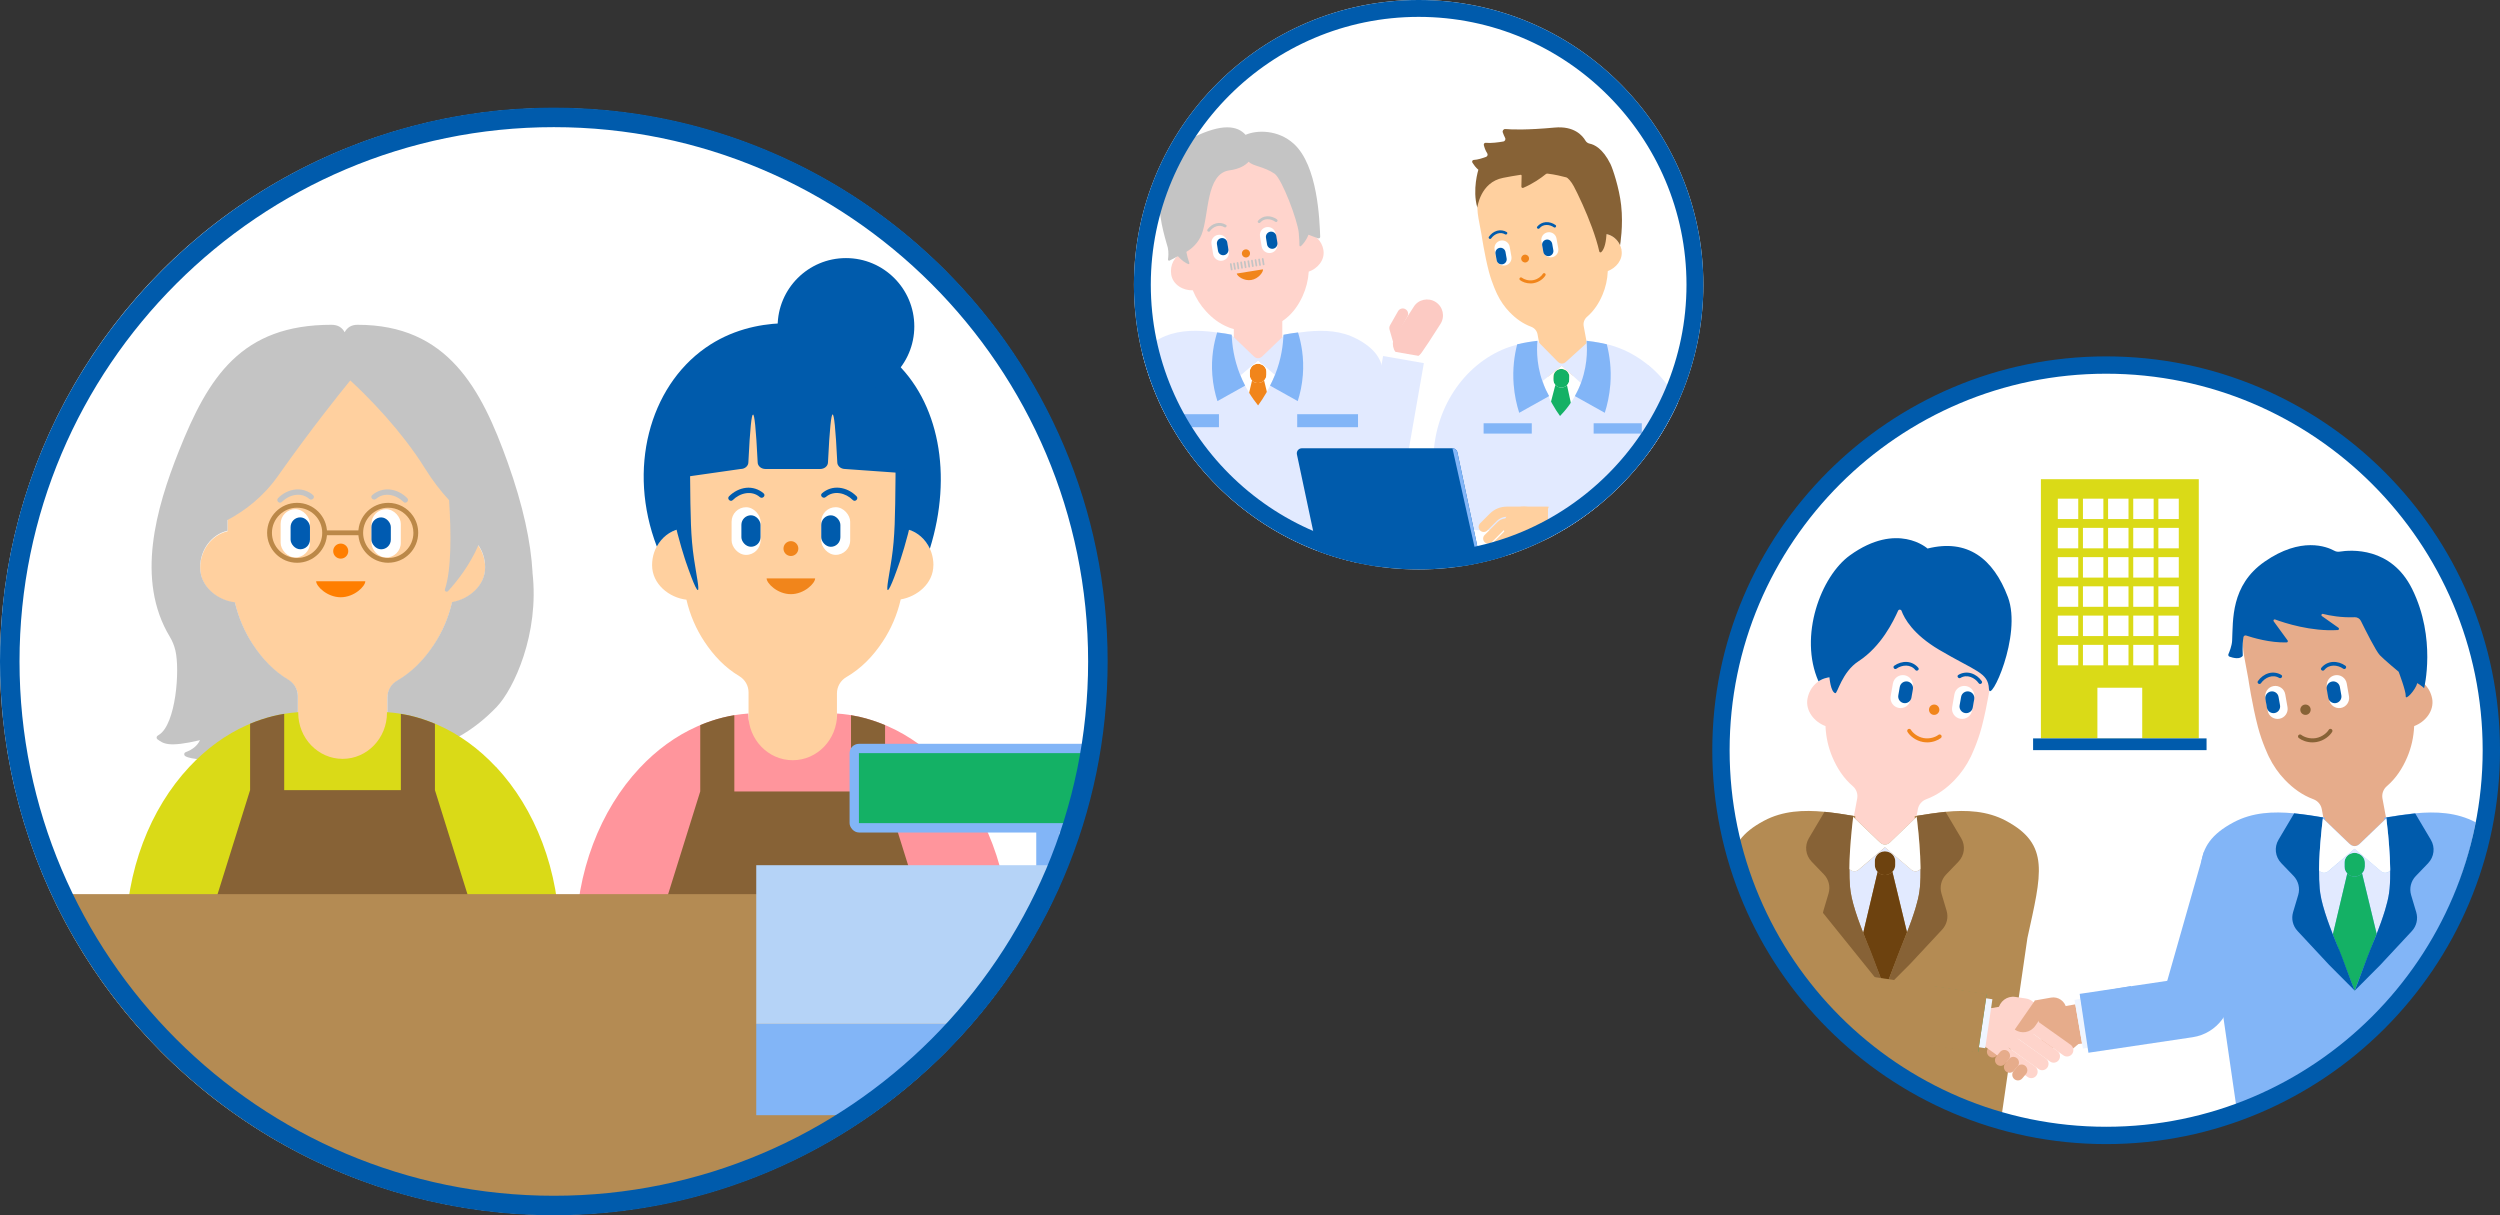 <?xml version="1.0" encoding="UTF-8"?>
<svg id="a" data-name="ol" xmlns="http://www.w3.org/2000/svg" width="720" height="350" xmlns:xlink="http://www.w3.org/1999/xlink" viewBox="0 0 720 350">
  <rect x="0" y="0" width="720" height="350" fill="#333333" stroke="none"/>
  <defs>
    <style>
      .e {
        fill: #fff;
      }

      .f {
        fill: #6d420f;
      }

      .g {
        fill: #27af65;
      }

      .h {
        fill: #82b5f7;
      }

      .i {
        fill: #f1851b;
      }

      .j {
        fill: #14b165;
      }

      .k {
        fill: #876236;
      }

      .l {
        fill: #ff959c;
      }

      .m {
        fill: #b5d3f7;
      }

      .n {
        clip-path: url(#d);
      }

      .o {
        fill: #ffd09f;
      }

      .p {
        fill: #e6ac8b;
      }

      .q {
        fill: #ff7e00;
      }

      .r {
        clip-path: url(#b);
      }

      .s {
        fill: #e2eaff;
      }

      .t {
        fill: #b48b53;
      }

      .u {
        fill: #eff5ff;
      }

      .v {
        fill: #fccac3;
      }

      .w {
        fill: #005bac;
      }

      .x {
        fill: #bb8848;
      }

      .y, .z {
        fill: none;
      }

      .aa {
        clip-path: url(#c);
      }

      .ab {
        fill: #fed4cb;
      }

      .ac {
        fill: #ffd4cc;
      }

      .ad {
        fill: #dada17;
      }

      .ae {
        fill: #005bb1;
      }

      .af {
        fill: #c4c4c4;
      }

      .z {
        stroke: #c4c4c4;
        stroke-linecap: round;
        stroke-linejoin: round;
        stroke-width: .5px;
      }
    </style>
    <clipPath id="b">
      <circle class="y" cx="604.44" cy="216.44" r="110.46"/>
    </clipPath>
    <clipPath id="c">
      <circle class="y" cx="159.37" cy="190.5" r="159.37"/>
    </clipPath>
    <clipPath id="d">
      <circle class="y" cx="408.57" cy="82" r="82"/>
    </clipPath>
  </defs>
  <g>
    <g>
      <circle class="e" cx="605.57" cy="216.07" r="110.93"/>
      <g class="r">
        <g>
          <g>
            <rect class="ad" x="587.78" y="138" width="45.47" height="74.66"/>
            <g>
              <rect class="e" x="592.65" y="143.61" width="5.88" height="5.89"/>
              <rect class="e" x="599.89" y="143.61" width="5.88" height="5.89"/>
              <rect class="e" x="607.13" y="143.61" width="5.88" height="5.89"/>
              <rect class="e" x="614.37" y="143.61" width="5.88" height="5.89"/>
              <rect class="e" x="621.61" y="143.61" width="5.88" height="5.89"/>
            </g>
            <g>
              <rect class="e" x="592.65" y="152.03" width="5.88" height="5.89"/>
              <rect class="e" x="599.89" y="152.03" width="5.88" height="5.89"/>
              <rect class="e" x="607.13" y="152.03" width="5.88" height="5.89"/>
              <rect class="e" x="614.37" y="152.03" width="5.88" height="5.89"/>
              <rect class="e" x="621.61" y="152.03" width="5.88" height="5.89"/>
            </g>
            <g>
              <rect class="e" x="592.65" y="160.45" width="5.88" height="5.89"/>
              <rect class="e" x="599.89" y="160.45" width="5.88" height="5.89"/>
              <rect class="e" x="607.13" y="160.45" width="5.88" height="5.89"/>
              <rect class="e" x="614.37" y="160.45" width="5.88" height="5.89"/>
              <rect class="e" x="621.61" y="160.45" width="5.88" height="5.89"/>
            </g>
            <g>
              <rect class="e" x="592.65" y="168.87" width="5.88" height="5.89"/>
              <rect class="e" x="599.89" y="168.87" width="5.88" height="5.89"/>
              <rect class="e" x="607.13" y="168.87" width="5.88" height="5.89"/>
              <rect class="e" x="614.37" y="168.87" width="5.88" height="5.89"/>
              <rect class="e" x="621.61" y="168.87" width="5.88" height="5.89"/>
            </g>
            <g>
              <rect class="e" x="592.65" y="177.3" width="5.88" height="5.89"/>
              <rect class="e" x="599.89" y="177.3" width="5.88" height="5.89"/>
              <rect class="e" x="607.13" y="177.3" width="5.88" height="5.89"/>
              <rect class="e" x="614.37" y="177.3" width="5.88" height="5.89"/>
              <rect class="e" x="621.61" y="177.3" width="5.88" height="5.89"/>
            </g>
            <g>
              <rect class="e" x="592.65" y="185.72" width="5.88" height="5.89"/>
              <rect class="e" x="599.89" y="185.72" width="5.88" height="5.89"/>
              <rect class="e" x="607.13" y="185.72" width="5.88" height="5.89"/>
              <rect class="e" x="614.37" y="185.72" width="5.88" height="5.89"/>
              <rect class="e" x="621.61" y="185.72" width="5.88" height="5.89"/>
            </g>
            <rect class="e" x="604.05" y="198.07" width="12.91" height="14.6"/>
          </g>
          <rect class="w" x="585.53" y="212.66" width="49.96" height="3.37"/>
        </g>
        <g>
          <g>
            <path class="p" d="m700.45,201.17c-.63-3.37-3.28-5.81-6.31-6.1l-1.5-8.07-1.15-6.19c-.25-1.37-.61-2.68-1.06-3.95-1.28-3.65-3.29-6.86-5.82-9.46-5.25-5.41-12.68-8.19-20.24-6.78-7.56,1.41-13.5,6.68-16.44,13.61-1.42,3.34-2.14,7.06-2.02,10.92.04,1.34.18,2.7.44,4.07l1.15,6.19s1.12,7.64,2.78,13.95c1.22,4.63,3.09,8.44,3.15,8.57,1.22,2.52,2.8,4.78,4.66,6.71,2.35,2.43,4.96,4.35,8.17,5.54,1.26.47,2.17,1.55,2.41,2.84l2.57,13.77c.39,2.08,2.43,3.44,4.57,3.04l9.7-1.81c2.14-.4,3.55-2.41,3.17-4.48l-2.53-13.56c-.24-1.31.22-2.66,1.25-3.55,2.68-2.31,4.51-5.14,5.88-8.35,1.18-2.77,1.87-5.81,2-8.97,3.12-1.15,5.85-4.32,5.18-7.95Z"/>
            <path class="k" d="m662.51,204.66c.14.81.92,1.35,1.73,1.21.81-.14,1.35-.92,1.21-1.73-.14-.81-.92-1.35-1.73-1.21-.81.14-1.35.92-1.21,1.73"/>
            <path class="w" d="m668.54,192.34c.8-.99,2-1.62,3.27-1.7,1.31-.08,2.59.33,3.66,1.08.56.39-.05,1.26-.61.87-1.64-1.16-4.09-1.34-5.45.36-.43.53-1.3-.08-.87-.61"/>
            <path class="e" d="m674.15,203.89h0c1.58-.28,2.63-1.78,2.36-3.36l-.65-3.7c-.28-1.58-1.78-2.63-3.36-2.36-1.58.28-2.63,1.78-2.36,3.36l.65,3.7c.28,1.58,1.78,2.63,3.36,2.36"/>
            <path class="w" d="m672.75,202.49h0c1.04-.18,1.74-1.18,1.56-2.22l-.43-2.44c-.18-1.04-1.18-1.74-2.22-1.56-1.04.18-1.74,1.18-1.56,2.22l.43,2.44c.18,1.04,1.18,1.74,2.22,1.56"/>
            <path class="w" d="m656.4,195.24c-1.86-1.13-4.1-.12-5.25,1.53-.39.56-1.26-.05-.87-.61.75-1.08,1.81-1.9,3.07-2.27,1.23-.36,2.57-.18,3.66.48.59.35-.03,1.22-.61.87"/>
            <path class="e" d="m656.44,207.01h0c-1.58.28-3.09-.78-3.36-2.36l-.65-3.7c-.28-1.58.78-3.09,2.36-3.36,1.58-.28,3.09.78,3.36,2.36l.65,3.7c.28,1.58-.78,3.09-2.36,3.36"/>
            <path class="w" d="m655.09,205.36h0c-1.04.18-2.04-.51-2.22-1.56l-.43-2.44c-.18-1.04.51-2.04,1.56-2.22,1.04-.18,2.04.51,2.22,1.56l.43,2.44c.18,1.04-.51,2.04-1.56,2.22"/>
            <path class="k" d="m666.03,213.8c.38,0,.77-.03,1.16-.1,2.12-.37,3.81-1.78,4.48-2.93.16-.27.07-.63-.21-.79-.28-.16-.63-.07-.79.21-.45.78-1.81,2.05-3.69,2.38-1.7.3-3.38-.27-4.22-.93-.25-.2-.61-.15-.81.1s-.15.61.1.81c.87.68,2.35,1.26,3.97,1.26Z"/>
            <path class="w" d="m655.21,178.4c2.79,1.03,10.4,3.52,18.1,3.05.33-.02.44-.45.18-.64l-4.78-3.38c-.32-.22-.09-.72.29-.63,1.97.5,5.23,1.11,9.15.96.76-.03,1.47.4,1.8,1.09,1.27,2.58,4.32,8.68,5.44,9.84,1.43,1.48,5.42,4.77,5.42,4.77,0,0,2.15,5.65,2.04,7.03s2.81-1.75,3.33-3.76c0,0,1.69,1.06,1.96,1.48,0,0,3.6-14.33-3.44-28.58-6.04-12.21-17.68-11.28-20.89-10.76-.52.08-1.04,0-1.5-.25-2.19-1.2-9.61-4.16-20.11,3.14-9.8,6.82-9.05,16.87-9.35,22.79-.08,1.47-.79,3.23-1.06,3.83-.13.29.02.63.32.74,1.01.36,3.03.89,3.81-.28,0,0-.19-3.09.19-5.34.06-.36.43-.59.78-.47,1.77.59,6.92,2.15,11.68,1.98.28,0,.43-.34.27-.56l-4.02-5.51c-.2-.28.08-.66.4-.54Z"/>
            <g>
              <path class="m" d="m671.86,269.12h0c-.54-1.37-1.06-2.76-1.54-4.14.48,1.37,1,2.77,1.54,4.14"/>
              <path class="m" d="m670.32,264.98c-.5-1.43-.94-2.83-1.31-4.16.36,1.32.81,2.73,1.31,4.16"/>
              <path class="w" d="m673.05,272.06c-.4-.95-.8-1.94-1.19-2.94.39,1,.8,1.99,1.19,2.94"/>
              <path class="h" d="m684.35,269.29c-.37.95-.75,1.88-1.13,2.78.37-.9.75-1.83,1.13-2.78"/>
              <path class="h" d="m712.99,236.83c-5.43-2.89-11.41-3.16-17.42-2.59-2.55.25-5.11.64-7.64,1.06-.23.04-.45.07-.68.11-.19.03-.37.06-.56.09v.73l-6.98,6.69-.36.3c-.71.59-1.75.59-2.45,0l-.36-.3h0l-6.98-6.69v-.73c-.19-.03-.37-.06-.56-.09-2.75-.46-5.54-.9-8.32-1.17-6.01-.58-11.99-.31-17.42,2.59-12.78,6.81-10.24,15.2-6.18,33.77l8.91,61.4h28l4.12-7.5,4.28,7.5h27.84l8.91-61.4c4.06-18.57,6.6-26.96-6.18-33.77"/>
              <path class="j" d="m681.08,249.59v-1.09c0-1.07-.61-2.04-1.59-2.53l-.08-.04c-.84-.42-1.84-.41-2.67.03-.95.49-1.54,1.45-1.54,2.5v1.17c0,.74.29,1.43.8,1.95.17.18.37.34.59.47h0c.14.09.29.15.44.21.19.07.38.13.58.16.15.02.3.04.45.04.13,0,.26,0,.38-.02.38-.05.76-.17,1.1-.36l.08-.04c.12-.07.23-.14.34-.23.11-.08.21-.17.3-.27.51-.52.81-1.22.81-1.96"/>
              <path class="s" d="m685.74,250.92l-7.6-6.47-7.6,6.47c-.81.69-2.01.54-2.64-.23-.02,1.85.03,3.64.18,5.22.04.44.09.86.15,1.26.15,1.09.43,2.33.79,3.65.36,1.32.81,2.73,1.31,4.16.48,1.37,1,2.77,1.54,4.14l4.15-17.55c-.51-.52-.8-1.22-.8-1.95v-1.17c0-1.05.59-2.01,1.54-2.5.83-.43,1.83-.44,2.67-.03l.08.04c.97.48,1.59,1.46,1.59,2.53v1.09c0,.74-.3,1.44-.81,1.96-.09.1-.19.19-.3.27.11-.08.21-.17.3-.27l4.2,17.41c.89-2.26,1.73-4.6,2.39-6.77.28-.91.52-1.8.72-2.64.2-.84.36-1.63.46-2.36.06-.4.11-.83.15-1.26.08-.88.13-1.81.16-2.79.02-.79.02-1.6.02-2.43-.64.77-1.83.92-2.64.23"/>
              <path class="j" d="m678.14,285.32l-6.28-16.2,4.15-17.55c.17.18.37.34.59.47h0c.14.09.29.15.44.21.19.07.39.13.58.16.15.02.3.04.45.04.13,0,.26,0,.38-.02.38-.05.76-.16,1.1-.36l.08-.04c.12-.07.23-.14.34-.23.11-.08.21-.17.3-.27l4.2,17.41-6.35,16.37Z"/>
              <path class="w" d="m673.61,273.38c-.18-.43-.37-.87-.56-1.32-.4-.95-.8-1.94-1.19-2.94-.54-1.37-1.06-2.76-1.54-4.14-.5-1.43-.94-2.84-1.31-4.16-.36-1.32-.64-2.56-.79-3.65-.06-.4-.11-.83-.15-1.26-.15-1.58-.19-3.37-.18-5.22.02-1.74.09-3.54.19-5.28.06-1.03.14-2.04.22-3.01.23-2.76.5-5.17.69-6.73,0-.08.02-.18.03-.26-.12-.02-.24-.04-.36-.06-.01,0-.03,0-.04,0-.54-.09-1.09-.18-1.63-.27-.25-.04-.5-.08-.75-.12-.35-.05-.7-.11-1.05-.16-.36-.05-.73-.1-1.09-.15-.25-.03-.49-.07-.74-.1-.61-.08-1.23-.15-1.84-.22h0c-.27-.03-.54-.06-.8-.09l-4.51,7.61c-1.29,2.17-.96,4.91.8,6.74l3.53,3.67c1.41,1.47,1.92,3.55,1.35,5.48l-1.48,4.97c-.57,1.9-.08,3.95,1.28,5.41l9.09,9.76,7.38,7.41c-.57-1.25-3.79-10.21-4.53-11.93"/>
              <path class="w" d="m699.29,248.61c1.76-1.83,2.09-4.57.8-6.74l-4.51-7.61c-.27.03-.54.06-.8.09h0c-1.11.12-2.21.27-3.32.42-.06,0-.12.02-.17.02-1.1.16-2.19.33-3.28.51-.02,0-.04,0-.07.01-.22.04-.45.07-.68.11,0,.08.02.17.03.26.29,2.37.77,6.76.99,11.3.05,1.04.09,2.09.1,3.13,0,.2,0,.4,0,.6,0,.83,0,1.64-.02,2.43-.03.98-.08,1.91-.16,2.79-.04.44-.09.86-.15,1.26-.1.73-.26,1.52-.46,2.36-.2.84-.44,1.72-.72,2.64-.66,2.18-1.51,4.51-2.39,6.78-.04.11-.09.23-.13.34-.37.95-1.5,3.67-1.69,4.1-.74,1.72-3.96,10.69-4.53,11.93l7.38-7.41,9.09-9.76c1.36-1.46,1.85-3.52,1.28-5.42l-1.48-4.97c-.57-1.93-.06-4.02,1.35-5.48l3.53-3.67Z"/>
              <path class="e" d="m679.72,242.93l-.36.3c-.71.59-1.75.59-2.45,0l-.36-.3-6.98-6.69-.59-.56c-.19,1.55-.46,3.96-.69,6.73-.08.97-.15,1.98-.22,3.01-.11,1.75-.18,3.54-.19,5.28.63.77,1.83.92,2.64.23l7.6-6.47,7.6,6.47c.81.69,2.01.54,2.64-.23,0-.2,0-.4,0-.6-.02-1.03-.05-2.08-.1-3.12-.22-4.53-.7-8.92-.99-11.3l-.59.56-6.98,6.69"/>
            </g>
          </g>
          <g>
            <path class="ac" d="m520.57,201.17c.63-3.37,3.28-5.81,6.31-6.1l1.5-8.07,1.15-6.19c.25-1.37.61-2.68,1.06-3.95,1.28-3.65,3.29-6.86,5.82-9.46,5.25-5.41,12.68-8.19,20.24-6.78,7.56,1.41,13.5,6.68,16.44,13.61,1.42,3.34,2.14,7.06,2.02,10.92-.04,1.34-.18,2.7-.44,4.07l-1.15,6.19s-1.12,7.64-2.78,13.95c-1.22,4.63-3.09,8.44-3.15,8.57-1.22,2.52-2.8,4.78-4.66,6.71-2.35,2.43-4.96,4.35-8.17,5.54-1.26.47-2.17,1.55-2.41,2.84l-2.57,13.77c-.39,2.08-2.43,3.44-4.57,3.04l-9.7-1.81c-2.14-.4-3.55-2.41-3.17-4.48l2.53-13.56c.24-1.31-.22-2.66-1.25-3.55-2.68-2.31-4.51-5.14-5.88-8.35-1.18-2.77-1.87-5.81-2-8.97-3.12-1.15-5.85-4.32-5.18-7.95Z"/>
            <path class="i" d="m558.51,204.66c-.14.81-.92,1.35-1.73,1.21-.81-.14-1.35-.92-1.21-1.73.14-.81.92-1.35,1.73-1.21.81.14,1.35.92,1.21,1.73"/>
            <path class="w" d="m552.48,192.34c-.8-.99-2-1.62-3.27-1.7-1.31-.08-2.59.33-3.66,1.08-.56.39.05,1.26.61.87,1.64-1.16,4.09-1.34,5.45.36.43.53,1.3-.08.87-.61"/>
            <path class="e" d="m546.87,203.89h0c-1.58-.28-2.63-1.78-2.36-3.36l.65-3.7c.28-1.58,1.78-2.63,3.36-2.36,1.58.28,2.63,1.78,2.36,3.36l-.65,3.7c-.28,1.58-1.78,2.63-3.36,2.36"/>
            <path class="w" d="m548.27,202.49h0c-1.04-.18-1.74-1.18-1.56-2.22l.43-2.44c.18-1.04,1.18-1.74,2.22-1.56,1.04.18,1.74,1.18,1.56,2.22l-.43,2.44c-.18,1.04-1.18,1.74-2.22,1.56"/>
            <path class="w" d="m564.62,195.24c1.86-1.13,4.1-.12,5.25,1.53.39.56,1.26-.05.87-.61-.75-1.08-1.81-1.9-3.07-2.27-1.23-.36-2.57-.18-3.66.48-.59.35.03,1.22.61.87"/>
            <path class="e" d="m564.58,207.01h0c1.58.28,3.09-.78,3.36-2.36l.65-3.7c.28-1.58-.78-3.09-2.36-3.36-1.58-.28-3.09.78-3.36,2.36l-.65,3.7c-.28,1.58.78,3.09,2.36,3.36"/>
            <path class="w" d="m565.93,205.36h0c1.04.18,2.04-.51,2.22-1.56l.43-2.44c.18-1.04-.51-2.04-1.56-2.22-1.04-.18-2.04.51-2.22,1.56l-.43,2.44c-.18,1.04.51,2.04,1.56,2.22"/>
            <path class="i" d="m554.99,213.8c-.38,0-.77-.03-1.16-.1-2.12-.37-3.81-1.78-4.48-2.93-.16-.27-.07-.63.21-.79.28-.16.63-.07.79.21.45.78,1.81,2.05,3.69,2.38,1.7.3,3.38-.27,4.22-.93.25-.2.61-.15.81.1s.15.61-.1.81c-.87.68-2.35,1.26-3.97,1.26Z"/>
            <path class="w" d="m546.66,175.88c.2-.43.82-.41.98.03.83,2.25,3.34,6.8,10.82,11.22,10.48,6.19,14.15,6.54,14.35,11.23s9.65-15.34,5.46-26.42c-4.19-11.08-11.64-16.85-23.14-13.96,0,0-8.68-7.88-22.34,1.95-8.41,6.05-14.79,23.28-9.07,36.29,0,0,.66-.42,1.2-.64.94-.39,1.96-.52,1.96-.52,0,0,.32,4.22,1.69,4.58.61.16,1.91-6.1,6.65-9.18,6.65-4.32,10.09-11.62,11.44-14.59Z"/>
            <g>
              <path class="m" d="m536.6,268.68h0c-.54-1.37-1.06-2.76-1.54-4.14.48,1.37,1,2.77,1.54,4.14"/>
              <path class="m" d="m535.06,264.54c-.5-1.43-.94-2.83-1.31-4.16.36,1.32.81,2.73,1.31,4.16"/>
              <path class="w" d="m537.8,271.62c-.4-.95-.8-1.94-1.19-2.94.39,1,.8,1.99,1.19,2.94"/>
              <path class="h" d="m549.1,268.85c-.37.95-.75,1.88-1.13,2.78.37-.9.75-1.83,1.13-2.78"/>
              <path class="t" d="m577.74,236.39c-5.43-2.89-11.41-3.16-17.42-2.59-2.55.25-5.11.64-7.64,1.06-.23.04-.45.07-.68.11-.19.03-.37.06-.56.09v.73l-6.98,6.69-.36.3c-.71.59-1.75.59-2.45,0l-.36-.3h0l-6.98-6.69v-.73c-.19-.03-.37-.06-.56-.09-2.75-.46-5.54-.9-8.32-1.17-6.01-.58-11.99-.31-17.42,2.59-12.78,6.81-10.24,15.2-6.18,33.77l8.91,61.4h28l4.12-7.5,4.28,7.5h27.84l8.91-61.4c4.06-18.57,6.6-26.96-6.18-33.77"/>
              <path class="f" d="m545.82,249.14v-1.09c0-1.07-.61-2.04-1.59-2.53l-.08-.04c-.84-.42-1.84-.41-2.67.03-.95.49-1.54,1.45-1.54,2.5v1.17c0,.74.29,1.43.8,1.95.17.18.37.34.59.47h0c.14.09.29.15.44.21.19.07.38.13.58.16.15.02.3.04.45.04.13,0,.26,0,.38-.02.38-.05.76-.17,1.1-.36l.08-.04c.12-.07.23-.14.34-.23.11-.08.21-.17.3-.27.51-.52.81-1.22.81-1.96"/>
              <path class="s" d="m550.48,250.48l-7.6-6.47-7.6,6.47c-.81.69-2.01.54-2.64-.23-.02,1.85.03,3.64.18,5.22.04.44.09.86.15,1.26.15,1.09.43,2.33.79,3.65.36,1.32.81,2.73,1.31,4.16.48,1.37,1,2.77,1.54,4.14l4.15-17.55c-.51-.52-.8-1.22-.8-1.95v-1.17c0-1.05.59-2.01,1.54-2.5.83-.43,1.83-.44,2.67-.03l.08.04c.97.48,1.59,1.46,1.59,2.53v1.09c0,.74-.3,1.44-.81,1.96-.09.1-.19.19-.3.27.11-.08.21-.17.3-.27l4.2,17.41c.89-2.26,1.73-4.6,2.39-6.77.28-.91.52-1.8.72-2.64.2-.84.36-1.63.46-2.36.06-.4.11-.83.15-1.26.08-.88.13-1.81.16-2.79.02-.79.02-1.6.02-2.43-.64.77-1.83.92-2.64.23"/>
              <path class="f" d="m542.88,284.88l-6.28-16.2,4.15-17.55c.17.18.37.34.59.47h0c.14.09.29.15.44.21.19.07.39.13.58.16.15.02.3.04.45.04.13,0,.26,0,.38-.02.38-.05.76-.16,1.1-.36l.08-.04c.12-.07.23-.14.34-.23.11-.08.21-.17.3-.27l4.2,17.41-6.35,16.37Z"/>
              <path class="k" d="m538.35,272.94c-.18-.43-.37-.87-.56-1.32-.4-.95-.8-1.94-1.19-2.94-.54-1.37-1.06-2.76-1.54-4.14-.5-1.43-.94-2.84-1.31-4.16-.36-1.32-.64-2.56-.79-3.65-.06-.4-.11-.83-.15-1.26-.15-1.58-.19-3.37-.18-5.22.02-1.74.09-3.54.19-5.28.06-1.03.14-2.04.22-3.01.23-2.76.5-5.17.69-6.73,0-.08.02-.18.03-.26-.12-.02-.24-.04-.36-.06-.01,0-.03,0-.04,0-.54-.09-1.09-.18-1.63-.27-.25-.04-.5-.08-.75-.12-.35-.05-.7-.11-1.05-.16-.36-.05-.73-.1-1.09-.15-.25-.03-.49-.07-.74-.1-.61-.08-1.23-.15-1.84-.22h0c-.27-.03-.54-.06-.8-.09l-4.51,7.61c-1.29,2.17-.96,4.91.8,6.74l3.53,3.67c1.41,1.47,1.92,3.55,1.35,5.48l-1.48,4.97c-.57,1.9-.08,3.95,1.28,5.41l9.09,9.76,7.38,7.41c-.57-1.25-3.79-10.21-4.53-11.93"/>
              <path class="k" d="m564.03,248.16c1.76-1.83,2.09-4.57.8-6.74l-4.51-7.61c-.27.03-.54.06-.8.09h0c-1.11.12-2.21.27-3.32.42-.06,0-.12.02-.17.02-1.1.16-2.19.33-3.28.51-.02,0-.04,0-.07.01-.22.04-.45.07-.68.11,0,.08.02.17.03.26.29,2.37.77,6.76.99,11.3.05,1.04.09,2.09.1,3.13,0,.2,0,.4,0,.6,0,.83,0,1.64-.02,2.43-.03.98-.08,1.91-.16,2.79-.04.44-.09.86-.15,1.26-.1.73-.26,1.52-.46,2.36-.2.84-.44,1.72-.72,2.64-.66,2.18-1.51,4.51-2.39,6.78-.04.11-.09.23-.13.34-.37.95-1.5,3.67-1.69,4.1-.74,1.72-3.96,10.69-4.53,11.93l7.38-7.41,9.09-9.76c1.36-1.46,1.85-3.52,1.28-5.42l-1.48-4.97c-.57-1.93-.06-4.02,1.35-5.48l3.53-3.67Z"/>
              <path class="e" d="m544.46,242.49l-.36.3c-.71.59-1.75.59-2.45,0l-.36-.3-6.98-6.69-.59-.56c-.19,1.55-.46,3.96-.69,6.73-.08.97-.15,1.98-.22,3.01-.11,1.75-.18,3.54-.19,5.28.63.77,1.83.92,2.64.23l7.6-6.47,7.6,6.47c.81.69,2.01.54,2.64-.23,0-.2,0-.4,0-.6-.02-1.03-.05-2.08-.1-3.12-.22-4.53-.7-8.92-.99-11.3l-.59.56-6.98,6.69"/>
            </g>
          </g>
          <g>
            <path class="p" d="m594.14,289.89l1.92,11.1,3.58-.45-1.95-11.29-3.55.63Z"/>
            <path class="p" d="m588.46,302.34l-2.45-14.2,4.69-.83c2.07-.37,4.05,1.04,4.41,3.14l1.8,10.4-8.44,1.5Z"/>
            <path class="p" d="m594.52,300.02l1.99,2.41,2.38-2.02-1.99-2.41-2.38,2.02Z"/>
            <path class="p" d="m572.63,301.82c-.59.7-.51,1.75.17,2.34s1.72.52,2.31-.18l1.07-1.26c.59-.7.51-1.75-.17-2.34-.69-.6-1.72-.52-2.31.18l-1.07,1.26Z"/>
            <path class="ab" d="m596.8,303.49h0c.58-.84.38-1.99-.44-2.58l-9.68-6.88c-.82-.59-1.96-.38-2.54.45h0c-.58.84-.38,1.99.44,2.58l9.68,6.88c.82.59,1.96.38,2.54-.45Z"/>
            <path class="ab" d="m592.95,305.27h0c.58-.84.38-1.99-.44-2.58l-8.81-6.27c-.82-.59-1.96-.38-2.54.45h0c-.58.84-.38,1.99.44,2.58l8.81,6.27c.82.59,1.96.38,2.54-.45Z"/>
            <path class="ab" d="m589.65,307.44h0c.58-.84.38-1.99-.44-2.58l-8.81-6.27c-.82-.59-1.96-.38-2.54.45h0c-.58.84-.38,1.99.44,2.58l8.81,6.27c.82.59,1.96.38,2.54-.45Z"/>
            <path class="ab" d="m586.51,309.72h0c.58-.84.38-1.99-.44-2.58l-8.81-6.27c-.82-.59-1.96-.38-2.54.45h0c-.58.84-.38,1.99.44,2.58l8.81,6.27c.82.59,1.96.38,2.54-.45Z"/>
            <path class="ab" d="m586.59,295.58l.45-3.05c.35-2.39-1.27-4.61-3.63-4.97l-3.01-.45c-2.36-.36-4.55,1.29-4.9,3.68l-.45,3.05c-.35,2.39,1.27,4.61,3.63,4.97l3.01.45c2.36.36,4.55-1.29,4.9-3.68Z"/>
            <path class="ab" d="m576.38,304.77l5.76-8.32-8.68-6.17-5.76,8.32,8.68,6.17Z"/>
            <path class="ab" d="m580.92,292.97l-.66-3.82-6.83,1.21.66,3.82,6.83-1.21Z"/>
            <path class="u" d="m569.58,301.55l2.16.33,2.07-14.1-2.16-.33-2.07,14.1Z"/>
            <path class="p" d="m580.26,296.5l5.78-8.34,3.45,2.46-3.36,4.85c-1.34,1.93-3.97,2.4-5.88,1.04Z"/>
            <path class="p" d="m579.93,308.42c-.59.7-.51,1.75.17,2.34.69.6,1.72.52,2.31-.18l1.07-1.26c.59-.7.51-1.75-.17-2.34-.69-.6-1.72-.52-2.31.18l-1.07,1.26Z"/>
            <path class="p" d="m577.52,306.22c-.59.7-.51,1.75.17,2.34s1.72.52,2.31-.18l1.07-1.26c.59-.7.51-1.75-.17-2.34-.69-.6-1.72-.52-2.31.18l-1.07,1.26Z"/>
            <path class="p" d="m574.95,304.23c-.59.7-.51,1.75.17,2.34.69.6,1.72.52,2.31-.18l1.07-1.26c.59-.7.51-1.75-.17-2.34-.69-.6-1.72-.52-2.31.18l-1.07,1.26Z"/>
            <path class="u" d="m597.46,287.98l2.42,14.02,1.8-.32-2.42-14.02-1.8.32Z"/>
            <path class="h" d="m613.75,283.97l-14.68,2.6,2.76,16.02,11.91-2.11v-16.51Z"/>
            <path class="g" d="m556.16,283.98v16.96l13.54,2.04,2.44-16.59-15.98-2.41Z"/>
            <rect class="t" x="517.14" y="282.18" width="54.08" height="17.14" transform="translate(48.78 -77.01) rotate(8.47)"/>
            <path class="h" d="m612.96,282.97h30.33v17.14h-43.33v-4.14c0-7.17,5.83-13,13-13Z" transform="translate(1279.42 488.32) rotate(171.53)"/>
            <rect class="h" x="614.42" y="260.63" width="44.82" height="17.14" transform="translate(1070.12 -269.57) rotate(105.89)"/>
            <rect class="t" x="492.76" y="261.08" width="53.39" height="17.14" transform="translate(403.5 -304.02) rotate(51.14)"/>
          </g>
        </g>
      </g>
    </g>
    <path class="w" d="m606.57,329.5c-62.55,0-113.43-50.88-113.43-113.43s50.88-113.43,113.43-113.43,113.43,50.88,113.43,113.43-50.88,113.43-113.43,113.43Zm0-221.87c-59.79,0-108.44,48.65-108.44,108.44s48.65,108.44,108.44,108.44,108.44-48.65,108.44-108.44-48.65-108.44-108.44-108.44Z"/>
  </g>
  <g>
    <circle class="e" cx="159.37" cy="190.5" r="159.37"/>
    <g class="aa">
      <g>
        <g>
          <g>
            <path class="o" d="m139.73,163.55c0-4.99-3.14-9.18-7.4-10.4v-11.94s0-9.16,0-9.16c0-2.02-.16-4-.46-5.93-.85-5.56-2.88-10.69-5.79-15.09-6.06-9.13-15.96-15.09-27.15-15.09s-21.09,5.96-27.15,15.09c-2.92,4.4-4.94,9.53-5.79,15.09-.3,1.93-.46,3.91-.46,5.93v20.96c-4.5,1.04-7.88,5.36-7.88,10.53,0,5.56,5.01,9.5,10.02,10.08,1.03,4.46,2.82,8.59,5.23,12.21,2.72,4.1,5.94,7.55,10.21,10.11,1.67,1,2.68,2.79,2.68,4.71v20.37c0,3.08,2.56,5.57,5.72,5.57h14.35c3.16,0,5.72-2.49,5.72-5.57v-20.07c0-1.94,1.03-3.75,2.74-4.74,4.45-2.59,7.82-6.14,10.63-10.38,2.42-3.65,4.22-7.81,5.25-12.29,4.76-.81,9.52-4.62,9.52-10Z"/>
            <g>
              <g>
                <circle class="q" cx="98.13" cy="158.72" r="2.17"/>
                <path class="q" d="m105.21,167.4c0,1.44-3.17,4.61-7.08,4.61-3.91,0-7.08-3.17-7.08-4.61h14.15Z"/>
              </g>
              <g>
                <g>
                  <path class="af" d="m90.17,142.59c-1.39-1.22-3.27-1.82-5.12-1.61-1.9.21-3.63,1.13-4.97,2.48-.7.71.39,1.8,1.09,1.09,2.06-2.07,5.52-2.95,7.9-.86.74.65,1.84-.44,1.09-1.09h0Z"/>
                  <g>
                    <rect class="e" x="80.82" y="146.64" width="8.45" height="13.91" rx="4.22" ry="4.22"/>
                    <rect class="ae" x="83.69" y="149" width="5.58" height="9.19" rx="2.79" ry="2.79"/>
                  </g>
                </g>
                <g>
                  <path class="af" d="m108.29,143.69c2.38-2.08,5.85-1.21,7.9.86.7.71,1.79-.39,1.09-1.09-1.34-1.35-3.07-2.27-4.97-2.48-1.85-.2-3.72.4-5.12,1.61-.75.65.35,1.74,1.09,1.09h0Z"/>
                  <g>
                    <rect class="e" x="106.99" y="146.64" width="8.45" height="13.91" rx="4.22" ry="4.22" transform="translate(222.42 307.2) rotate(-180)"/>
                    <rect class="ae" x="106.99" y="149" width="5.58" height="9.19" rx="2.79" ry="2.79" transform="translate(219.55 307.2) rotate(180)"/>
                  </g>
                </g>
              </g>
            </g>
          </g>
          <path class="af" d="m153.37,164.82c-.49-8.66-2.67-19.07-7.14-31.59-7.61-21.31-17.3-39.72-43.29-39.69-1.8,0-2.97.82-3.68,2.15-.7-1.33-1.89-2.14-3.75-2.15-26-.03-35.5,14.99-44.02,36.42-6.51,16.39-12.49,37.02-2.57,53.45.71,1.18,1.24,2.47,1.56,3.81,0,.04.02.07.03.11,1.34,5.63.15,21.2-4.71,24.29-.13.08-.25.16-.38.24-.4.24-.43.81-.05,1.08,1.67,1.18,3,2.41,12.22.23-.74,1.61-2.16,2.72-4.11,3.45-.51.19-.57.88-.1,1.16,3.37,2.02,21.07.87,32.4-.86v-16.43c0-1.91-1.01-3.7-2.68-4.71-4.28-2.56-7.49-6.01-10.21-10.11-2.41-3.63-4.19-7.76-5.23-12.21-5-.58-10.02-4.52-10.02-10.08,0-5.18,3.38-9.5,7.88-10.53v-3.09c5.01-2.66,10.27-6.65,14.49-12.62,9.5-13.45,17.66-23.64,20.87-27.57,1.34,1.24,2.67,2.5,3.96,3.79,4.28,4.29,8.33,8.8,12.01,13.59,1.99,2.58,3.86,5.25,5.58,8.01,2.23,3.58,4.58,6.58,6.91,9.1.61,9.46.7,19.96-1.2,25.67-.18.54.53.92.91.5,2.44-2.66,6.21-7.36,8.72-13.21,1.22,1.78,1.94,3.98,1.94,6.37,0,5.38-4.76,9.19-9.52,10-1.03,4.49-2.83,8.65-5.25,12.29-2.81,4.24-6.18,7.79-10.63,10.38-1.71.99-2.74,2.8-2.74,4.74v16.29c1.88.17,3.53.23,4.84.08,11.8-1.39,20.17-6.85,26.61-13.55,4.92-5.12,12.39-21.06,10.33-38.79Z"/>
          <g>
            <path class="x" d="m85.56,162.08c-4.76,0-8.63-3.87-8.63-8.63s3.87-8.63,8.63-8.63,8.63,3.87,8.63,8.63-3.87,8.63-8.63,8.63Zm0-15.86c-3.99,0-7.24,3.25-7.24,7.24s3.25,7.24,7.24,7.24,7.24-3.25,7.24-7.24-3.25-7.24-7.24-7.24Z"/>
            <path class="x" d="m111.82,162.08c-4.76,0-8.63-3.87-8.63-8.63s3.87-8.63,8.63-8.63c2.86,0,5.52,1.41,7.13,3.77.98,1.43,1.49,3.11,1.49,4.85,0,4.76-3.87,8.63-8.63,8.63Zm0-15.86c-3.99,0-7.24,3.25-7.24,7.24s3.25,7.24,7.24,7.24,7.24-3.25,7.24-7.24c0-1.46-.43-2.87-1.25-4.07-1.35-1.98-3.59-3.17-5.99-3.17Z"/>
            <path class="x" d="m103.52,154.14h-9.47c-.38,0-.7-.31-.7-.69s.31-.69.7-.69h9.47c.38,0,.7.31.7.69s-.31.69-.7.69Z"/>
          </g>
        </g>
        <g>
          <path class="ad" d="m142.8,220.85c-4.86-5.2-10.49-9.32-16.64-12.04,0,0,0,0,0,0-2.71-1.2-5.51-2.14-8.39-2.79-2.04-.46-4.13-.76-6.25-.91-.02,0-.05,0-.07,0v.17c0,7.33-5.72,13.27-12.78,13.27s-12.78-5.94-12.78-13.27v-.17s-.05,0-.07,0c-2.46.18-4.88.57-7.24,1.16-2.53.63-5.01,1.48-7.4,2.54,0,0,0,0,0,0-6.16,2.72-11.78,6.84-16.64,12.04h0c-11.23,12-18.35,29.8-18.35,49.71h125s0,0,0,0c0-19.91-7.12-37.71-18.35-49.71Z"/>
          <path class="k" d="m138.7,270.56l-13.44-43.01v-19.11c-2.43-1.02-4.93-1.84-7.5-2.42-.76-.17-1.53-.3-2.31-.43v21.96h-33.6v-21.97c-1.11.19-2.21.41-3.3.68-2.22.56-4.4,1.29-6.52,2.17v19.11l-13.44,43.01h80.11Z"/>
        </g>
      </g>
      <g>
        <path class="o" d="m268.83,162.76c0-4.93-3.1-9.06-7.31-10.27v-11.78s0-9.04,0-9.04c0-2-.16-3.95-.45-5.86-.84-5.49-2.84-10.55-5.72-14.89-5.98-9.01-15.75-14.89-26.8-14.89s-20.81,5.88-26.8,14.89c-2.88,4.34-4.88,9.4-5.72,14.89-.29,1.91-.45,3.86-.45,5.86v20.69c-4.44,1.02-7.78,5.29-7.78,10.4,0,5.49,4.95,9.38,9.89,9.95,1.02,4.4,2.79,8.47,5.16,12.05,2.68,4.04,5.86,7.45,10.08,9.98,1.65.99,2.65,2.76,2.65,4.65v20.11c0,3.04,2.53,5.5,5.65,5.5h14.16c3.12,0,5.65-2.46,5.65-5.5v-19.81c0-1.91,1.02-3.7,2.7-4.68,4.39-2.56,7.72-6.06,10.49-10.25,2.39-3.6,4.16-7.71,5.18-12.13,4.7-.8,9.4-4.56,9.4-9.87Z"/>
        <g>
          <g>
            <circle class="i" cx="227.78" cy="157.99" r="2.14"/>
            <path class="i" d="m234.76,166.57c0,1.42-3.13,4.55-6.99,4.55-3.86,0-6.99-3.12-6.99-4.55h13.97Z"/>
          </g>
          <g>
            <g>
              <path class="w" d="m219.92,142.08c-1.38-1.2-3.23-1.79-5.05-1.59s-3.58,1.11-4.91,2.45c-.69.7.39,1.77,1.08,1.08,2.03-2.04,5.45-2.91,7.8-.85.74.64,1.82-.43,1.08-1.08h0Z"/>
              <g>
                <rect class="e" x="210.7" y="146.08" width="8.34" height="13.73" rx="4.17" ry="4.17"/>
                <rect class="w" x="213.52" y="148.4" width="5.51" height="9.07" rx="2.76" ry="2.76"/>
              </g>
            </g>
            <g>
              <path class="w" d="m237.81,143.16c2.35-2.06,5.77-1.19,7.8.85.69.7,1.77-.38,1.08-1.08-1.32-1.34-3.03-2.24-4.91-2.45s-3.67.39-5.05,1.59c-.74.65.34,1.72,1.08,1.08h0Z"/>
              <g>
                <rect class="e" x="236.52" y="146.08" width="8.34" height="13.73" rx="4.17" ry="4.17" transform="translate(481.37 305.88) rotate(180)"/>
                <rect class="w" x="236.52" y="148.4" width="5.51" height="9.07" rx="2.76" ry="2.76" transform="translate(478.55 305.88) rotate(180)"/>
              </g>
            </g>
          </g>
        </g>
        <g>
          <path class="l" d="m272.43,221.24c-4.86-5.2-10.49-9.32-16.64-12.04,0,0,0,0,0,0-2.71-1.2-5.51-2.14-8.39-2.79-2.04-.46-4.13-.76-6.25-.91-.02,0-.05,0-.07,0v.17c0,7.33-5.72,13.27-12.78,13.27s-12.78-5.94-12.78-13.27v-.17s-.05,0-.07,0c-2.46.18-4.88.57-7.24,1.16-2.53.63-5.01,1.48-7.4,2.54,0,0,0,0,0,0-6.16,2.72-11.78,6.84-16.64,12.04h0c-11.23,12-18.35,29.8-18.35,49.71h125s0,0,0,0c0-19.91-7.12-37.71-18.35-49.71Z"/>
          <path class="k" d="m268.34,270.95l-13.44-43.01v-19.11c-2.43-1.02-4.93-1.84-7.5-2.42-.76-.17-1.53-.3-2.31-.43v21.96h-33.6v-21.97c-1.11.19-2.21.41-3.3.68-2.22.56-4.4,1.29-6.52,2.17v19.11l-13.44,43.01h80.11Z"/>
        </g>
        <path class="w" d="m255.75,108.07h-12.37c-.82,0-2.53.38-3.59.95-1.06-.57-2.76-.95-3.59-.95h-15.75c-.82,0-2.53.38-3.59.95-1.06-.57-2.76-.95-3.59-.95h-12.37c-1.24,0-2.25.86-2.25,1.93l-3.37,25.39c0,1.06,1.01,1.93,2.25,1.93l15.75-2.25c1.24,0,2.25-.86,2.25-1.93.49-10.02.94-13.78,1.34-13.78s.85,3.75,1.34,13.78c0,1.06,1.01,1.93,2.25,1.93h15.75c1.24,0,2.25-.86,2.25-1.93.49-10.02.94-13.78,1.34-13.78s.85,3.75,1.34,13.78c0,1.06,1.01,1.93,2.25,1.93l15.75,1.12c1.24,0,2.25-.86,2.25-1.93l-3.37-24.26c0-1.06-1.01-1.93-2.25-1.93Z"/>
        <g>
          <path class="w" d="m197.62,162.06c.26.75,2.74,8.05,3.37,7.87.48-.13-.45-4.47-1.12-9-.95-6.39-1.01-12.13-1.12-23.62-.06-5.99,0-13.61.42-22.49h-3.05c-.24,1.03-4.54,20.42-1.88,34.87.97,5.24,3.26,12.02,3.37,12.37Z"/>
          <path class="w" d="m259.04,162.06c-.26.75-2.74,8.05-3.37,7.87-.48-.13.45-4.47,1.12-9,.95-6.39,1.01-12.13,1.12-23.62.06-5.99,0-13.61-.42-22.49h3.05c.24,1.03,4.54,20.42,1.88,34.87-.97,5.24-3.26,12.02-3.37,12.37Z"/>
        </g>
        <path class="w" d="m195.6,152.37c.24,0,.49,0,.73,0-.51-4.79-1.16-17.53,6.83-25.18,3.73-3.57,9.24-5.93,13.85-7.91,4.65-1.99,8.73-3.19,11.68-3.92,2.94-.6,11.39-1.89,19.46,2.83,12.28,7.19,13.32,22.23,13.5,24.74.26,3.82-.18,7.1-.72,9.56.2,0,.4,0,.6,0,2.75.79,5.03,2.84,6.27,5.54,6.62-21.18,2.7-42.46-10.66-54.46-6.07-5.45-12.98-8-18.57-9.22-3.47-.81-20.76-4.46-35.41,5.84-16.12,11.34-22.52,34.95-13.99,57.21,1.37-2.54,3.69-4.41,6.43-5.04Z"/>
      </g>
      <rect class="t" x="-37.58" y="257.51" width="412.64" height="120.97"/>
      <g>
        <rect class="h" x="217.8" y="294.87" width="104.84" height="26.31"/>
        <rect class="h" x="298.44" y="222.29" width="6.72" height="49.73"/>
        <rect class="m" x="217.8" y="249.17" width="104.84" height="45.7"/>
        <rect class="h" x="244.68" y="214.22" width="77.96" height="25.54" rx="2.69" ry="2.69"/>
        <rect class="j" x="247.37" y="216.91" width="72.58" height="20.16"/>
      </g>
    </g>
    <path class="w" d="m159.5,36.62c84.85,0,153.88,69.03,153.88,153.88s-69.03,153.88-153.88,153.88S5.62,275.35,5.62,190.5,74.65,36.62,159.5,36.62m0-5.62C71.55,31,0,102.55,0,190.5s71.55,159.5,159.5,159.5,159.5-71.55,159.5-159.5S247.45,31,159.5,31h0Z"/>
    <circle class="w" cx="243.64" cy="94.01" r="19.68"/>
  </g>
  <g>
    <circle class="e" cx="408.57" cy="82" r="82"/>
    <g class="n">
      <path class="ac" d="m369.3,88.09v13.66c0,1.66-1.39,3.01-3.1,3.01h-7.76c-1.71,0-3.1-1.35-3.1-3.01v-13.82c0-1.81.89-3.39,3.1-3.39h7.76c2.45,0,3.1,1.58,3.1,3.56Z"/>
      <path class="m" d="m357.2,123.92h0c-.44-1.11-.87-2.25-1.26-3.37.39,1.12.82,2.26,1.26,3.37"/>
      <path class="m" d="m355.95,120.54c-.41-1.17-.77-2.31-1.07-3.39.3,1.08.66,2.22,1.07,3.39"/>
      <path class="w" d="m358.18,126.32c-.32-.77-.65-1.58-.97-2.4.32.82.65,1.62.97,2.4"/>
      <path class="h" d="m367.39,124.05c-.3.77-.61,1.53-.92,2.26.31-.73.62-1.49.92-2.26"/>
      <path class="i" d="m364.72,107.99v-.89c0-.87-.5-1.67-1.3-2.06l-.07-.03c-.69-.34-1.5-.33-2.18.02-.77.4-1.25,1.18-1.25,2.04v.95c0,.6.24,1.17.65,1.59.14.14.3.27.48.38h0c.12.07.24.13.36.17.16.06.31.1.48.13.12.02.24.03.36.03.1,0,.21,0,.31-.02.31-.04.62-.13.9-.29l.06-.04c.1-.06.19-.12.28-.18.09-.07.17-.14.24-.22.42-.42.66-.99.66-1.6"/>
      <path class="e" d="m368.52,109.08l-6.19-5.28-6.2,5.28c-.66.56-1.64.44-2.15-.19-.01,1.51.02,2.97.14,4.25.03.36.07.7.12,1.03.13.89.35,1.9.65,2.98.3,1.08.66,2.22,1.07,3.39.39,1.12.82,2.26,1.26,3.37l3.38-14.31c-.41-.42-.65-.99-.65-1.59v-.95c0-.85.48-1.64,1.25-2.04.68-.35,1.49-.36,2.18-.02l.07.03c.79.39,1.3,1.19,1.3,2.06v.89c0,.6-.24,1.17-.66,1.59-.08.08-.16.15-.25.22.09-.07.17-.14.25-.22l3.43,14.2c.72-1.84,1.41-3.75,1.95-5.52.23-.74.42-1.47.59-2.15.16-.68.29-1.33.38-1.92.05-.33.09-.67.12-1.03.07-.71.11-1.48.13-2.28.02-.64.02-1.31.01-1.98-.52.63-1.49.75-2.16.19"/>
      <path class="i" d="m362.32,137.12l-5.12-13.21,3.38-14.31c.14.14.3.27.48.38h0c.12.07.24.13.36.17.15.06.31.1.48.13.12.02.24.03.36.03.1,0,.21,0,.31-.02.31-.04.62-.13.9-.29l.06-.04c.1-.05.19-.12.28-.18.09-.07.17-.14.25-.22l3.43,14.2-5.17,13.35Z"/>
      <path class="ac" d="m381.16,72.06c-.43-2.67-2.46-4.64-4.84-4.93l-1.02-6.38-.78-4.89c-.17-1.08-.43-2.12-.75-3.13-.93-2.9-2.45-5.47-4.38-7.57-4.02-4.36-9.81-6.7-15.79-5.74-5.98.95-10.76,4.98-13.22,10.38-1.18,2.6-1.83,5.51-1.81,8.56,0,1.06.09,2.13.26,3.21l.78,4.89,1.01,6.31c-2.32.94-3.75,3.54-3.31,6.3.47,2.97,3.49,4.65,6.21,4.53.93,2.29,2.24,4.35,3.84,6.08,1.8,1.96,3.82,3.52,6.32,4.53,0,0,3.06,1.57,8.64.67,5.58-.89,8.06-3.19,8.06-3.19,2.16-1.76,3.65-3.95,4.79-6.45.98-2.16,1.59-4.53,1.75-7.01,2.47-.84,4.69-3.28,4.23-6.15"/>
      <path class="i" d="m359.99,72.8c.1.64-.33,1.24-.97,1.34s-1.24-.33-1.34-.97.33-1.24.97-1.34,1.24.33,1.34.97"/>
      <path class="i" d="m363.74,77.57c.12.77-1.3,2.73-3.39,3.07s-4.05-1.09-4.17-1.86l7.56-1.21Z"/>
      <path class="af" d="m353.08,64.76c-.85-.53-1.9-.69-2.87-.43-1,.27-1.84.91-2.44,1.75-.31.44.36.93.68.49.92-1.28,2.7-2.04,4.15-1.14.45.28.95-.39.49-.68"/>
      <path class="e" d="m352,75.08h0c-1.25.2-2.42-.65-2.62-1.9l-.47-2.92c-.2-1.25.65-2.42,1.9-2.62s2.42.65,2.62,1.9l.47,2.92c.2,1.25-.65,2.42-1.9,2.62"/>
      <path class="w" d="m352.52,73.49h0c-.82.13-1.6-.43-1.73-1.25l-.31-1.93c-.13-.82.43-1.6,1.25-1.73s1.6.43,1.73,1.25l.31,1.93c.13.82-.43,1.6-1.25,1.73"/>
      <path class="af" d="m362.98,64.08c1.1-1.32,3.02-1.14,4.3-.21.43.32.92-.36.49-.68-.83-.61-1.83-.95-2.87-.9-1,.05-1.95.53-2.59,1.3-.34.41.33.9.68.49"/>
      <path class="e" d="m365.97,72.85h0c1.25-.2,2.09-1.37,1.9-2.62l-.47-2.92c-.2-1.25-1.37-2.09-2.62-1.9s-2.1,1.37-1.9,2.62l.47,2.92c.2,1.25,1.37,2.1,2.62,1.9"/>
      <path class="w" d="m366.64,71.64h0c.82-.13,1.38-.91,1.25-1.73l-.31-1.93c-.13-.82-.91-1.38-1.73-1.25s-1.39.91-1.25,1.73l.31,1.93c.13.82.91,1.38,1.73,1.25"/>
      <path class="af" d="m372.54,41.35c-4.41-3.97-10.48-3.99-13.82-2.52-2.29-2.59-6.66-3.45-15.27.85-15.75,7.87-7.61,29.39-7.12,31.66.28,1.29.16,2.62.05,3.37-.04.26.24.45.47.33l2.4-1.25c1.12,1.31,2.28,1.97,2.94,2.26.21.09.42-.12.33-.35-.37-1.02-.65-2.08-.85-3.15,1.38-.83,3.37-2.41,4.4-5.02,2.17-5.54,1.16-17.55,8.01-18.47,2.91-.39,4.57-1.43,5.53-2.49h0c1.37,1.38,4.31,1.3,7.55,3.51,0,0,0,0,0,0,2.15,1.75,6.49,13.24,6.88,16.93.17,1.67.2,2.95.19,3.65,0,.24.26.37.43.22.56-.5,1.52-1.55,2.18-3.28l2.75,1.04c.31.12.65-.12.63-.45-.19-4.67-.65-20.52-7.66-26.83"/>
      <g>
        <line class="z" x1="355.41" y1="75.89" x2="355.67" y2="77.47"/>
        <line class="z" x1="354.46" y1="76.04" x2="354.72" y2="77.62"/>
        <line class="z" x1="356.41" y1="75.73" x2="356.66" y2="77.31"/>
        <line class="z" x1="357.45" y1="75.56" x2="357.7" y2="77.14"/>
        <line class="z" x1="358.48" y1="75.4" x2="358.73" y2="76.98"/>
        <line class="z" x1="359.52" y1="75.23" x2="359.77" y2="76.81"/>
        <line class="z" x1="360.56" y1="75.06" x2="360.81" y2="76.65"/>
        <line class="z" x1="361.59" y1="74.9" x2="361.84" y2="76.48"/>
        <line class="z" x1="362.63" y1="74.73" x2="362.88" y2="76.32"/>
        <line class="z" x1="363.66" y1="74.57" x2="363.92" y2="76.15"/>
      </g>
      <path class="s" d="m363.61,102.57l-.29.24c-.58.48-1.42.48-2,0l-.29-.24-5.69-5.46-.48-.46c-.15,1.27-.37,3.23-.56,5.49-.07.79-.13,1.62-.18,2.46-.09,1.42-.14,2.89-.16,4.31.52.63,1.49.75,2.15.19l6.2-5.28,6.2,5.28c.66.56,1.64.44,2.16-.19,0-.16,0-.32,0-.49-.01-.84-.04-1.7-.09-2.55-.18-3.7-.57-7.27-.81-9.21l-.48.46-5.69,5.46"/>
      <rect class="s" x="390.02" y="108.24" width="11.92" height="23.09" transform="translate(809.65 115.19) rotate(162.53)"/>
      <circle class="s" cx="399.44" cy="130.79" r="5.96"/>
      <circle class="s" cx="392.51" cy="108.77" r="5.96"/>
      <path class="v" d="m403.88,98.51c-.2.3-.5.54-.87.64-.83.24-1.69-.24-1.92-1.07l-.91-3.18c-.11-.4-.06-.83.14-1.2l2.32-4.08c.43-.74,1.37-1.01,2.12-.58.75.43,1.01,1.38.58,2.12l-2,3.51.73,2.55c.13.45.04.91-.2,1.28Z"/>
      <path class="v" d="m411.45,98.58l-1.96,2.89c-1.41,2.09-4.26,2.64-6.35,1.22-2.09-1.42-2.62-4.2-1.22-6.35l1.9-2.8,3.34-5.19c1.29-2.13,4.19-2.74,6.32-1.37,2.12,1.37,2.74,4.19,1.37,6.32l-3.4,5.28Z"/>
      <rect class="e" x="399.42" y="101.79" width="9.76" height="2.52" transform="translate(23.83 -68.19) rotate(9.93)"/>
      <rect class="s" x="395.87" y="103.34" width="11.92" height="27.67" transform="translate(777.42 301.9) rotate(-170.07)"/>
      <circle class="s" cx="399.44" cy="130.79" r="5.96"/>
      <path class="s" d="m390.74,97.59c-4.43-2.36-9.3-2.58-14.2-2.11-2.08.2-4.17.53-6.23.86-.13.02-.26.04-.39.06-.24,2.95-.91,7.05-2.73,11.6-1.49,3.72-3.31,6.64-4.86,8.76-1.59-1.96-3.59-4.88-5.15-8.76-1.88-4.67-2.35-8.84-2.44-11.6-1.54-.35-3.83-.66-6.62-.93-4.9-.47-9.78-.25-14.2,2.11-10.42,5.55-8.35,12.39-5.04,27.53l7.27,50.06h22.83l3.36-6.12,3.49,6.12h22.7l7.27-50.06c3.31-15.14,5.38-21.98-5.04-27.53Z"/>
      <g>
        <rect class="h" x="333.54" y="119.28" width="17.52" height="3.75"/>
        <rect class="h" x="373.59" y="119.28" width="17.52" height="3.75"/>
      </g>
      <path class="h" d="m357.18,108.01c-1.88-4.67-2.35-8.84-2.44-11.6-1.06-.24-2.5-.46-4.2-.67-.93,3.02-1.78,7.25-1.39,12.27.22,2.89.8,5.42,1.47,7.51,2.66-1.49,5.32-2.97,7.98-4.46-.49-.94-.97-1.95-1.41-3.05Z"/>
      <path class="h" d="m367.19,108.01c1.88-4.67,2.35-8.84,2.44-11.6,1.06-.24,2.5-.46,4.2-.67.93,3.02,1.78,7.25,1.39,12.27-.22,2.89-.8,5.42-1.47,7.51-2.66-1.49-5.32-2.97-7.98-4.46.49-.94.97-1.95,1.41-3.05Z"/>
      <g>
        <path class="o" d="m467.02,72c-.48-2.57-2.5-4.42-4.81-4.64l-1.15-6.14-.88-4.71c-.19-1.04-.47-2.04-.8-3.01-.97-2.78-2.51-5.23-4.43-7.21-3.99-4.12-9.66-6.23-15.42-5.16-5.76,1.07-10.28,5.09-12.52,10.37-1.08,2.54-1.63,5.38-1.53,8.32.03,1.02.14,2.06.33,3.1l.88,4.71s.85,5.81,2.12,10.63c.93,3.52,2.36,6.43,2.4,6.52.93,1.92,2.13,3.64,3.55,5.11,1.79,1.85,3.78,3.31,6.22,4.22.96.36,1.65,1.18,1.83,2.16l1.95,10.48c.3,1.58,1.85,2.62,3.48,2.32l7.38-1.38c1.63-.3,2.71-1.83,2.41-3.41l-1.92-10.33c-.19-1,.17-2.03.95-2.7,2.04-1.76,3.43-3.91,4.47-6.36.9-2.11,1.42-4.42,1.52-6.83,2.37-.87,4.46-3.29,3.94-6.06Z"/>
        <path class="i" d="m438.12,74.66c.11.62.7,1.03,1.31.92.62-.11,1.03-.7.92-1.31-.11-.62-.7-1.03-1.31-.92-.62.11-1.03.7-.92,1.31"/>
        <path class="w" d="m442.71,65.28c.61-.76,1.52-1.23,2.49-1.3,1-.06,1.97.25,2.79.83.43.3-.04.96-.46.66-1.25-.88-3.11-1.02-4.15.27-.32.4-.99-.06-.66-.46"/>
        <path class="e" d="m446.99,74.08h0c1.2-.21,2.01-1.36,1.79-2.56l-.5-2.82c-.21-1.2-1.36-2.01-2.56-1.79-1.2.21-2.01,1.36-1.79,2.56l.5,2.82c.21,1.2,1.36,2.01,2.56,1.79"/>
        <path class="w" d="m446.17,73.75h0c.79-.14,1.33-.9,1.19-1.69l-.33-1.86c-.14-.79-.9-1.33-1.69-1.19-.8.14-1.33.9-1.19,1.69l.33,1.86c.14.79.9,1.33,1.69,1.19"/>
        <path class="w" d="m433.47,67.49c-1.42-.86-3.13-.09-4,1.16-.3.43-.96-.04-.66-.46.57-.82,1.37-1.45,2.34-1.73.93-.27,1.95-.13,2.78.37.45.27-.02.93-.46.66"/>
        <path class="e" d="m433.5,76.45h0c-1.2.21-2.35-.59-2.56-1.79l-.5-2.82c-.21-1.2.59-2.35,1.79-2.56,1.2-.21,2.35.59,2.56,1.79l.5,2.82c.21,1.2-.59,2.35-1.79,2.56"/>
        <path class="w" d="m432.72,76.12h0c-.79.14-1.55-.39-1.69-1.19l-.33-1.86c-.14-.79.39-1.55,1.19-1.69.79-.14,1.55.39,1.69,1.19l.33,1.86c.14.79-.39,1.55-1.19,1.69"/>
        <g>
          <path class="j" d="m451.97,109.43l.02-.86c.02-.84-.44-1.62-1.19-2.02l-.06-.03c-.65-.35-1.44-.36-2.1-.04-.76.37-1.24,1.11-1.26,1.93l-.03.92c-.02.58.2,1.13.59,1.55.13.14.28.27.45.38h0c.11.07.23.13.34.18.15.06.3.11.46.14.12.02.23.04.35.04.1,0,.2,0,.3,0,.3-.03.6-.11.87-.26l.06-.03c.1-.05.19-.11.27-.17.09-.06.17-.13.24-.2.41-.4.66-.94.68-1.52"/>
          <path class="e" d="m455.6,110.58l-5.83-5.26-6.12,4.92c-.65.53-1.59.38-2.07-.24-.05,1.45-.06,2.86.02,4.11.02.35.05.68.09,1,.1.86.29,1.84.54,2.89.26,1.05.58,2.16.93,3.3.34,1.09.73,2.2,1.12,3.29l3.66-13.71c-.39-.42-.6-.97-.59-1.55l.03-.92c.02-.82.51-1.56,1.26-1.93.67-.32,1.45-.31,2.1.04l.06.03c.76.4,1.22,1.18,1.19,2.02l-.02.86c-.02.58-.27,1.12-.68,1.52-.08.07-.16.14-.24.2.09-.06.17-.13.24-.2l2.91,13.79c.75-1.76,1.47-3.58,2.03-5.27.24-.71.45-1.4.63-2.06.18-.65.32-1.27.42-1.85.05-.32.1-.65.14-.99.08-.69.15-1.42.19-2.19.03-.62.05-1.26.07-1.91-.52.59-1.46.68-2.08.12"/>
          <path class="j" d="m449.01,137.46l-4.65-12.85,3.58-13.73c.13.14.29.27.46.38h0c.11.07.23.13.35.18.15.06.3.11.46.14.12.02.23.04.35.04.1,0,.2,0,.3,0,.3-.03.6-.12.87-.26l.06-.03c.1-.05.19-.11.27-.17.09-.06.17-.13.24-.21l2.99,13.77-5.28,12.76Z"/>
          <path class="s" d="m451.05,104.16l-.29.23c-.57.45-1.39.43-1.93-.06l-.27-.24-5.34-5.42-.45-.46c-.18,1.22-.45,3.11-.69,5.28-.08.76-.17,1.55-.24,2.36-.12,1.37-.22,2.78-.27,4.15.48.62,1.42.76,2.07.24l6.12-4.92,5.83,5.26c.62.56,1.57.47,2.08-.12,0-.16,0-.31.01-.47,0-.81,0-1.64-.01-2.46-.07-3.57-.35-7.03-.52-8.9l-.47.43-5.64,5.11"/>
        </g>
        <path class="i" d="m440.8,81.63c.29,0,.58-.02.88-.08,1.62-.28,2.9-1.36,3.41-2.23.12-.21.05-.48-.16-.6-.21-.12-.48-.05-.6.16-.34.59-1.38,1.56-2.81,1.81-1.3.23-2.58-.21-3.21-.71-.19-.15-.47-.12-.62.07-.15.19-.12.47.07.62.66.52,1.79.96,3.03.96Z"/>
        <path class="s" d="m412.8,152.69v-19.76c0-15.08,8.72-27.87,20.87-32.63.8-.32,2.87-.99,5.02-1.45,2.17-.46,4.41-.69,4.41-.69-.21,2.96-.16,7.81,1.78,13.3,1.28,3.61,2.98,6.4,4.41,8.35,1.59-1.63,3.64-4.14,5.25-7.61,2.73-5.9,2.64-11.33,2.41-14.06.48.05,1.19.14,2.05.27,1.25.19,2.95.5,4.74.97.93.24,1.83.57,2.72.91,12.15,4.76,20.87,17.55,20.87,32.63v19.76h-74.52Z"/>
        <path class="w" d="m380.87,159.98h43.36c.93,0,1.62-.86,1.43-1.76l-5.93-27.96c-.14-.68-.74-1.16-1.43-1.16h-43.36c-.93,0-1.62.86-1.43,1.76l5.93,27.96c.14.67.74,1.16,1.43,1.16"/>
        <path class="h" d="m425.14,159.66s.72-.43.52-1.45l-5.93-27.96c-.14-.68-.74-1.16-1.43-1.16l6.84,30.56Z"/>
        <path class="w" d="m380.58,163.08h55.81c.56,0,1.01-.45,1.01-1.01v-1.08c0-.56-.45-1.01-1.01-1.01h-55.81c-.56,0-1.01.45-1.01,1.01v1.08c0,.56.45,1.01,1.01,1.01"/>
        <path class="o" d="m433.06,151.7c0,3.2,2.59,5.8,5.8,5.8s5.8-2.59,5.8-5.8-2.59-5.8-5.8-5.8-5.8,2.59-5.8,5.8"/>
        <path class="o" d="m429.9,159.94c.37,0,.75-.14,1.03-.43l3.94-3.94h6.23c.81,0,1.46-.65,1.46-1.46s-.65-1.46-1.46-1.46h-6.63c-.53,0-1.02.21-1.4.58l-4.22,4.22c-.57.57-.57,1.5,0,2.07.29.29.66.43,1.03.43Zm4.59-4.37h0,0Z"/>
        <path class="o" d="m434.9,159.94c.37,0,.75-.14,1.03-.43l3.95-3.94h6.23c.81,0,1.46-.65,1.46-1.46s-.65-1.46-1.46-1.46h-6.63c-.53,0-1.03.21-1.4.58l-4.22,4.22c-.57.57-.57,1.5,0,2.07.29.29.66.43,1.03.43Zm4.59-4.37h0,0Zm.67-.28s0,0,0,0h0Z"/>
        <path class="o" d="m428.61,156.57c.37,0,.75-.14,1.03-.43l3.74-3.74c.13-.13.31-.2.49-.2h5.95c.81,0,1.46-.65,1.46-1.46s-.65-1.46-1.46-1.46h-5.95c-.97,0-1.88.38-2.56,1.06l-3.74,3.74c-.57.57-.57,1.5,0,2.07.29.29.66.43,1.03.43Z"/>
        <path class="o" d="m427.32,153.21c.37,0,.75-.14,1.03-.43l2.78-2.78c.75-.75,1.75-1.17,2.81-1.17h11.71c.81,0,1.46-.65,1.46-1.46s-.65-1.46-1.46-1.46h-11.71c-1.84,0-3.58.72-4.88,2.02l-2.78,2.78c-.57.57-.57,1.5,0,2.07.29.29.66.43,1.03.43Z"/>
        <rect class="o" x="439.49" y="147.37" width="7.72" height="6.73"/>
        <path class="s" d="m446.82,145.59l27.77-.22v-40.3c7.72,6.3,12.74,16.41,12.74,27.85v20.5h-.02c-.23,2.57-2.39,4.59-5.03,4.59h-35.36c-.61,0-1.1-.49-1.1-1.1v-10.22c0-.58.44-1.05,1.02-1.1Z"/>
        <path class="k" d="m424.47,46.06c1.1-.05,2.56-.53,3.5-.87.44-.16.6-.68.34-1.07-.53-.78-.82-1.71-.97-2.35-.08-.35.2-.68.56-.64,1.51.17,3.75-.15,5.06-.38.48-.08.74-.61.51-1.04-.27-.51-.5-1.09-.67-1.58s.22-1.01.75-.97c1.85.16,6.18.32,14.16-.42,5.64-.53,8.04,2.3,8.89,3.75.26.45.71.78,1.23.88,1.26.25,3.75,1.33,5.99,5.88.62,1.27,2.51,6.81,3.07,11.84.67,5.92-.31,11.53-.31,11.53-.73-1.61-2.11-2.77-3.71-3.15-.22-.05-.2-.03-.2-.03-.19,3.46-1,4.72-1.52,5.17-.19.17-.49.07-.55-.18-.98-4.39-3.03-9.54-4.79-13.48-1.05-2.35-2-4.26-2.56-5.31-.71-1.33-1.68-2.43-2.17-2.56-1.11-.3-3.27-.83-5.39-1.08-.18-.02-.35.03-.49.14-1.47,1.2-3.67,2.74-6.5,3.96-.26.11-.54-.08-.54-.36.02-.87.06-2.48.07-3.14,0-.16-.14-.28-.29-.26-1.74.25-3.46.58-5.04.88-6.6,1.26-7.43,8.58-7.43,8.58-1.5-5.22.3-10.91.3-10.91-.73-.61-1.32-1.42-1.71-2.04-.21-.33,0-.78.4-.8Z"/>
        <path class="h" d="m453.57,114.08c2.87,1.6,5.74,3.21,8.61,4.81.72-2.27,1.36-5.03,1.6-8.19.35-4.54-.23-8.46-1.02-11.55-1.43-.33-2.76-.58-3.78-.73-.86-.13-1.57-.22-2.05-.27.24,2.73.32,8.16-2.41,14.06-.31.66-.63,1.28-.96,1.87Z"/>
        <path class="h" d="m446.14,114.08c-2.87,1.6-5.74,3.21-8.61,4.81-.72-2.27-1.36-5.03-1.6-8.19-.35-4.54.23-8.46,1.02-11.55,1.43-.33,2.76-.58,3.78-.73.86-.13,1.57-.22,2.05-.27-.24,2.73-.32,8.16,2.41,14.06.31.66.63,1.28.96,1.87Z"/>
        <g>
          <rect class="h" x="427.28" y="121.9" width="13.87" height="2.97"/>
          <rect class="h" x="458.97" y="121.9" width="13.87" height="2.97"/>
        </g>
      </g>
    </g>
    <path class="w" d="m408.57,4.86c42.53,0,77.14,34.6,77.14,77.14s-34.6,77.14-77.14,77.14-77.14-34.6-77.14-77.14S366.04,4.86,408.57,4.86M408.57,0C363.28,0,326.57,36.71,326.57,82s36.71,82,82,82,82-36.71,82-82S453.86,0,408.57,0h0Z"/>
  </g>
</svg>